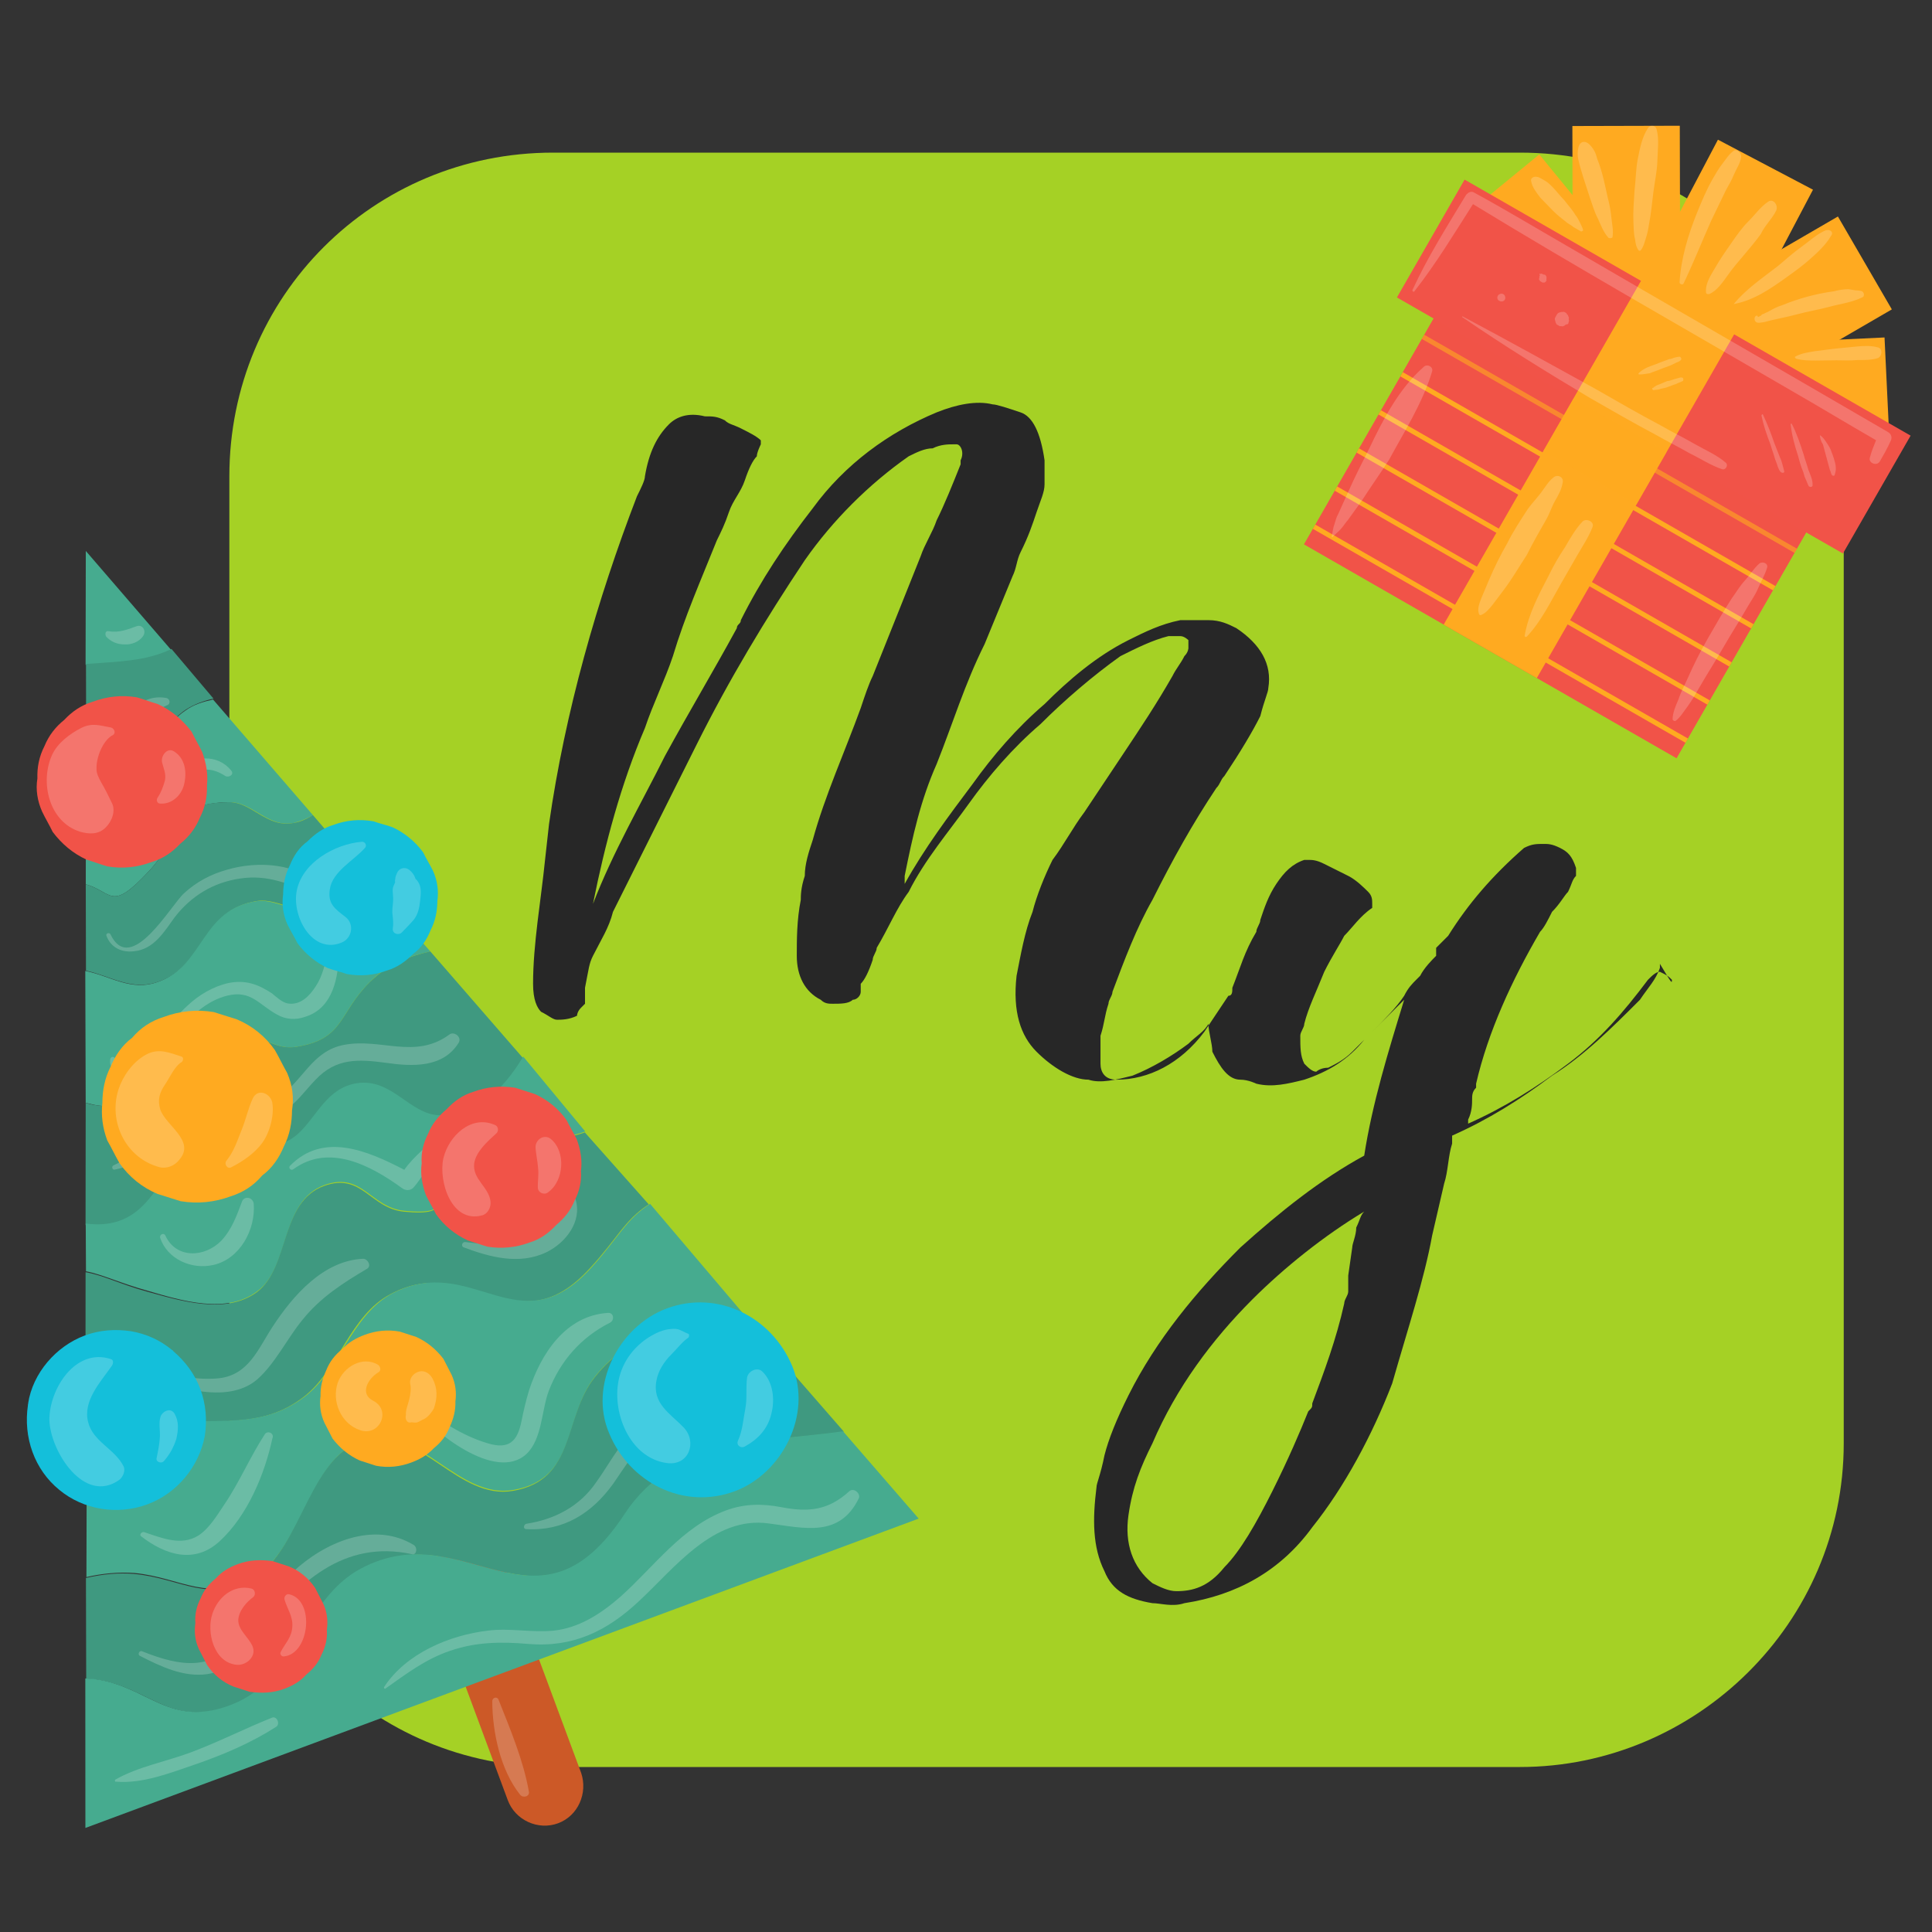 <svg width="70" height="70" viewBox="0 0 70 70" fill="none" xmlns="http://www.w3.org/2000/svg">
<rect x="0" y="0" width="70" height="70" fill="#333333" stroke="none"/>
<g clip-path="url(#clip0_512_11170)">
<path d="M55.074 64.022H20.037C13.522 64.022 8.31 58.81 8.31 52.294V17.257C8.31 10.742 13.522 5.53 20.037 5.53H55.074C61.59 5.53 66.802 10.742 66.802 17.257V52.294C66.802 58.81 61.445 64.022 55.074 64.022Z" fill="#A5D125"/>
<path d="M60.577 35.5C60.432 35.355 60.432 35.355 60.142 35.21C59.997 35.21 59.853 35.355 59.708 35.5C58.839 36.658 57.97 37.672 56.812 38.54C55.654 39.409 54.496 40.133 53.193 40.712V40.567C53.337 40.278 53.337 39.988 53.337 39.843C53.337 39.698 53.337 39.554 53.482 39.409C53.482 39.409 53.482 39.409 53.482 39.264C53.916 37.382 54.785 35.5 55.799 33.762C55.943 33.618 56.088 33.328 56.233 33.038C56.523 32.749 56.667 32.459 56.812 32.315C56.957 32.025 56.957 31.88 57.102 31.735C57.102 31.591 57.102 31.591 57.102 31.446C56.957 31.012 56.812 30.867 56.523 30.722C56.233 30.577 56.088 30.577 55.943 30.577C55.654 30.577 55.509 30.577 55.219 30.722C54.061 31.735 53.193 32.749 52.469 33.907C52.324 34.052 52.179 34.197 52.034 34.342V34.631C51.889 34.776 51.6 35.065 51.455 35.355L51.31 35.5C51.166 35.645 51.021 35.789 50.876 36.079C50.587 36.513 50.152 36.948 49.718 37.382C49.573 37.527 49.283 37.816 48.994 38.106C48.704 38.395 48.415 38.54 48.125 38.685C47.836 38.685 47.691 38.83 47.691 38.83C47.546 38.83 47.401 38.685 47.257 38.54C47.112 38.251 47.112 37.961 47.112 37.527C47.112 37.382 47.257 37.237 47.257 37.092C47.401 36.513 47.691 35.934 47.98 35.21C48.27 34.631 48.559 34.197 48.704 33.907C48.994 33.618 49.283 33.183 49.718 32.894C49.718 32.894 49.718 32.894 49.718 32.749C49.718 32.604 49.718 32.459 49.573 32.315C49.428 32.17 49.139 31.88 48.849 31.735C48.559 31.591 48.27 31.446 47.98 31.301C47.691 31.156 47.546 31.156 47.401 31.156H47.257C46.822 31.301 46.533 31.591 46.243 32.025C45.953 32.459 45.809 32.894 45.664 33.328C45.664 33.473 45.519 33.618 45.519 33.762C45.085 34.486 44.94 35.065 44.65 35.789C44.65 35.934 44.65 36.079 44.506 36.079C44.216 36.513 43.926 36.948 43.637 37.382C42.768 38.54 41.61 39.119 40.452 39.119C40.017 39.119 39.873 38.83 39.873 38.54C39.873 38.251 39.873 38.106 39.873 37.816V37.527C40.017 37.092 40.017 36.803 40.162 36.368C40.162 36.224 40.307 36.079 40.307 35.934C40.741 34.776 41.176 33.618 41.755 32.604C42.479 31.156 43.203 29.853 44.071 28.55C44.216 28.405 44.216 28.261 44.361 28.116C44.94 27.247 45.374 26.523 45.664 25.944C45.809 25.365 45.953 25.075 45.953 24.931C46.098 24.062 45.664 23.338 44.795 22.759C44.506 22.614 44.216 22.469 43.782 22.469C43.492 22.469 43.058 22.469 42.768 22.469C42.044 22.614 41.465 22.904 40.886 23.193C39.728 23.772 38.714 24.641 37.846 25.51C36.832 26.378 35.964 27.392 35.24 28.405C34.371 29.564 33.502 30.722 32.778 32.025V31.735C33.068 30.288 33.357 28.985 33.937 27.681C34.516 26.234 34.95 24.786 35.674 23.338L36.687 20.877C36.832 20.587 36.832 20.298 36.977 20.008C37.267 19.429 37.411 18.994 37.556 18.56C37.701 18.126 37.846 17.836 37.846 17.547C37.846 17.257 37.846 16.968 37.846 16.678C37.701 15.665 37.411 15.085 36.977 14.941C36.543 14.796 36.108 14.651 35.964 14.651C35.384 14.506 34.66 14.651 33.937 14.941C32.199 15.665 30.607 16.823 29.448 18.415C28.435 19.718 27.566 21.021 26.842 22.469C26.842 22.614 26.697 22.614 26.697 22.759C25.829 24.352 24.96 25.799 24.091 27.392C23.223 29.129 22.209 30.867 21.485 32.749C21.92 30.577 22.499 28.405 23.367 26.378C23.657 25.51 24.091 24.641 24.381 23.772C24.815 22.325 25.394 21.021 25.974 19.574C26.118 19.284 26.263 18.994 26.408 18.56C26.553 18.126 26.842 17.836 26.987 17.402C27.132 16.968 27.276 16.678 27.421 16.533C27.421 16.389 27.566 16.099 27.566 16.099C27.566 15.954 27.566 15.954 27.566 15.954C27.421 15.809 27.132 15.665 26.842 15.52C26.553 15.375 26.408 15.375 26.263 15.23C25.974 15.085 25.829 15.085 25.539 15.085C24.96 14.941 24.526 15.085 24.236 15.375C23.802 15.809 23.512 16.389 23.367 17.257C23.367 17.402 23.223 17.692 23.078 17.981C21.63 21.745 20.472 25.799 19.893 29.853L19.748 31.156C19.603 32.604 19.314 34.197 19.314 35.645C19.314 36.224 19.458 36.513 19.603 36.658C19.893 36.803 20.037 36.947 20.182 36.947C20.327 36.947 20.616 36.948 20.906 36.803C20.906 36.803 20.906 36.658 21.051 36.513L21.196 36.368V36.224V36.079V35.934C21.196 35.934 21.196 35.934 21.196 35.789C21.34 35.065 21.34 34.921 21.485 34.631C21.775 34.052 22.064 33.618 22.209 33.038C22.933 31.591 23.657 30.143 24.381 28.695C24.671 28.116 24.96 27.537 25.25 26.958C26.408 24.641 27.711 22.469 29.159 20.298C30.172 18.85 31.475 17.547 32.923 16.533C33.213 16.389 33.502 16.244 33.792 16.244C34.081 16.099 34.371 16.099 34.516 16.099H34.66C34.805 16.099 34.95 16.389 34.805 16.678V16.823C34.516 17.547 34.226 18.271 33.937 18.85C33.792 19.284 33.502 19.718 33.357 20.153C32.778 21.601 32.199 23.048 31.62 24.496C31.475 24.786 31.33 25.22 31.186 25.654C30.607 27.247 29.883 28.84 29.448 30.432C29.303 30.867 29.159 31.301 29.159 31.735C29.014 32.17 29.014 32.459 29.014 32.604C28.869 33.328 28.869 34.052 28.869 34.631C28.869 35.355 29.159 35.934 29.738 36.224C29.883 36.368 30.027 36.368 30.172 36.368C30.462 36.368 30.751 36.368 30.896 36.224C31.041 36.224 31.186 36.079 31.186 35.934C31.186 35.934 31.186 35.934 31.186 35.789C31.186 35.789 31.186 35.789 31.186 35.645C31.33 35.5 31.475 35.21 31.62 34.776C31.62 34.631 31.765 34.486 31.765 34.342C32.199 33.618 32.489 32.894 32.923 32.315C33.502 31.156 34.371 30.143 35.095 29.129C35.819 28.116 36.687 27.102 37.701 26.234C38.57 25.365 39.583 24.496 40.596 23.772C41.176 23.483 41.755 23.193 42.334 23.048C42.479 23.048 42.623 23.048 42.768 23.048C42.913 23.048 43.058 23.193 43.058 23.193C43.058 23.338 43.058 23.338 43.058 23.483C43.058 23.483 43.058 23.628 42.913 23.772C42.768 24.062 42.623 24.207 42.479 24.496C41.9 25.51 41.32 26.378 40.741 27.247L39.873 28.55L39.294 29.419C38.859 29.998 38.57 30.577 38.135 31.156C37.846 31.735 37.556 32.459 37.411 33.038C37.122 33.762 36.977 34.631 36.832 35.355C36.687 36.658 36.977 37.527 37.556 38.106C38.135 38.685 38.859 39.119 39.438 39.119C39.873 39.264 40.452 39.119 41.031 38.974C41.755 38.685 42.479 38.251 43.058 37.816C43.347 37.527 43.637 37.382 43.782 37.092C43.782 37.382 43.926 37.816 43.926 38.106C44.216 38.685 44.506 39.119 44.94 39.119C45.23 39.119 45.519 39.264 45.519 39.264C46.098 39.409 46.677 39.264 47.257 39.119C48.125 38.83 48.849 38.395 49.428 37.672C49.863 37.237 50.297 36.803 50.876 36.224C50.297 38.106 49.718 39.988 49.428 41.87C47.836 42.739 46.388 43.897 44.94 45.2C43.347 46.793 41.9 48.53 40.886 50.557C40.452 51.426 40.162 52.15 40.017 52.729C39.873 53.453 39.728 53.742 39.728 53.887C39.583 55.045 39.583 56.059 40.017 56.928C40.307 57.651 40.886 57.941 41.755 58.086C42.044 58.086 42.479 58.231 42.913 58.086C44.795 57.796 46.388 56.928 47.546 55.335C48.704 53.887 49.718 52.005 50.442 50.123C51.021 48.096 51.6 46.358 51.889 44.766L52.324 42.884C52.469 42.449 52.469 41.87 52.613 41.436V41.146C53.916 40.567 55.075 39.843 56.233 38.974C57.391 38.251 58.405 37.237 59.418 36.224C59.708 35.789 59.997 35.5 60.142 35.065V34.921C60.577 35.645 60.577 35.645 60.577 35.5ZM40.452 35.21C40.596 35.21 40.596 35.21 40.452 35.21ZM48.849 46.793C48.849 46.938 48.704 47.082 48.704 47.227C48.415 48.53 47.98 49.688 47.546 50.847C47.546 50.991 47.546 50.991 47.401 51.136C47.112 51.86 46.677 52.874 46.098 54.032C45.519 55.19 44.94 56.204 44.361 56.783C43.782 57.507 43.203 57.651 42.623 57.651C42.334 57.651 42.044 57.507 41.755 57.362C41.031 56.783 40.741 55.914 40.886 54.901C41.031 53.887 41.32 53.163 41.755 52.294C42.623 50.267 43.926 48.53 45.374 47.082C46.533 45.924 47.98 44.766 49.428 43.897C49.283 44.042 49.283 44.187 49.139 44.476C49.139 44.766 48.994 45.055 48.994 45.2L48.849 46.214C48.849 46.503 48.849 46.648 48.849 46.793Z" fill="#272727"/>
<path d="M20.221 66.06C19.496 66.329 18.667 65.949 18.398 65.224L15.634 57.779C15.365 57.054 15.745 56.225 16.47 55.956C17.195 55.686 18.024 56.066 18.293 56.792L21.057 64.237C21.302 64.971 20.946 65.791 20.221 66.06Z" fill="#CC5927"/>
<path d="M6.199 23.545C5.277 24.025 4.224 24.003 3.101 24.09L3.109 19.962L6.199 23.545Z" fill="#46AB8F"/>
<path d="M7.735 25.312C7.378 25.39 7.04 25.515 6.728 25.714C5.54 26.512 5.842 27.995 4.311 28.316C3.907 28.411 3.509 28.229 3.126 28.013L3.115 24.057C4.238 23.97 5.282 23.968 6.213 23.512L7.735 25.312Z" fill="#3F9980"/>
<path d="M11.337 29.532C11.137 29.661 10.896 29.751 10.645 29.816C9.697 30.003 9.151 29.051 8.302 29.063C6.093 29.113 6.723 30.144 5.385 31.576C4.007 33.051 4.097 32.33 3.108 32.037L3.112 28.047C3.519 28.253 3.907 28.412 4.297 28.35C5.828 28.029 5.525 26.546 6.714 25.747C7.016 25.525 7.364 25.423 7.72 25.346L11.337 29.532Z" fill="#46AB8F"/>
<path d="M13.417 31.95C12.978 32.471 12.436 32.864 11.895 33.038C11.047 33.27 10.083 32.528 9.328 32.643C7.299 32.956 7.441 34.966 5.764 35.561C4.773 35.929 4.011 35.359 3.115 35.169L3.107 32.037C4.096 32.33 4.006 33.051 5.385 31.576C6.723 30.144 6.084 29.089 8.302 29.063C9.126 29.06 9.672 30.012 10.645 29.816C10.904 29.775 11.137 29.661 11.337 29.532L13.417 31.95Z" fill="#3F9980"/>
<path d="M15.59 34.471C14.829 34.644 14.071 34.898 13.392 35.589C12.248 36.729 12.483 37.66 10.714 37.931C9.723 38.079 9.135 37.087 8.053 37.434C5.721 38.19 6.507 40.456 3.581 40.057C3.409 40.038 3.252 39.986 3.105 39.959L3.09 35.178C4.01 35.359 4.748 35.938 5.739 35.57C7.416 34.975 7.266 32.941 9.304 32.651C10.059 32.536 11.031 33.303 11.871 33.046C12.42 32.897 12.953 32.479 13.392 31.959L15.59 34.471Z" fill="#46AB8F"/>
<path d="M18.952 38.339C18.178 39.589 17.158 40.545 15.891 40.466C14.844 40.387 14.232 39.184 13.061 39.288C11.645 39.401 11.371 40.961 10.383 41.41C9.065 42.009 9.086 41.176 7.996 41.278C5.711 41.494 5.957 44.456 3.468 44.417C3.329 44.414 3.214 44.401 3.1 44.389L3.105 39.959C3.262 40.01 3.41 40.038 3.582 40.057C6.508 40.456 5.713 38.165 8.054 37.434C9.111 37.096 9.724 38.079 10.714 37.931C12.484 37.66 12.248 36.729 13.393 35.589C14.056 34.931 14.83 34.643 15.591 34.471L18.952 38.339Z" fill="#3F9980"/>
<path d="M21.204 40.996C20.648 41.203 19.932 41.276 19.042 41.249C16.911 41.215 17.958 40.551 16.712 42.086C15.655 43.386 16.534 44.05 14.651 43.869C13.423 43.747 13.135 42.452 11.772 42.93C10.143 43.507 10.534 45.892 9.324 46.782C8.21 47.635 6.561 47.12 5.358 46.769C4.378 46.5 3.706 46.172 3.115 46.061L3.106 44.332C3.221 44.344 3.335 44.357 3.474 44.36C5.964 44.398 5.717 41.437 8.002 41.221C9.092 41.119 9.047 41.961 10.389 41.353C11.377 40.904 11.651 39.344 13.067 39.231C14.247 39.151 14.859 40.354 15.897 40.408C17.164 40.488 18.193 39.556 18.958 38.282L21.204 40.996Z" fill="#46AB8F"/>
<path d="M23.505 43.636C22.619 44.212 22.387 44.848 21.388 45.934C18.713 48.88 17.044 45.347 14.15 46.888C12.675 47.656 12.261 49.653 10.996 50.617C9.605 51.684 8.169 51.447 6.524 51.535C5.09 51.599 4.008 51.946 3.095 52.45L3.101 46.094C3.717 46.196 4.364 46.533 5.344 46.802C6.538 47.129 8.188 47.644 9.31 46.815C10.511 45.901 10.13 43.54 11.758 42.963C13.121 42.485 13.409 43.78 14.637 43.902C16.52 44.083 15.641 43.42 16.698 42.119C17.968 40.575 16.888 41.224 19.028 41.282C19.918 41.309 20.634 41.236 21.19 41.03L23.505 43.636Z" fill="#3F9980"/>
<path d="M28.294 49.201C27.614 49.371 26.815 49.365 25.895 49.184C23.965 48.801 23.035 48.073 21.577 49.852C20.41 51.303 20.928 53.586 18.6 53.983C16.637 54.327 15.218 51.69 13.34 52.112C11.259 52.582 11 56.034 9.273 57.088C7.595 58.123 6.575 57.154 4.864 56.992C4.3 56.953 3.714 57.006 3.131 57.14L3.144 52.432C4.057 51.928 5.114 51.59 6.572 51.517C8.217 51.428 9.629 51.675 11.045 50.599C12.31 49.634 12.733 47.662 14.199 46.87C17.125 45.344 18.786 48.853 21.436 45.916C22.412 44.839 22.667 44.194 23.553 43.617L28.294 49.201Z" fill="#46AB8F"/>
<path d="M30.577 51.874C27.808 52.27 24.48 52.047 22.666 54.866C19.493 59.73 16.905 54.832 13.114 56.844C11.022 57.951 10.777 60.847 8.45 61.766C6.196 62.658 5.434 61.126 3.491 60.856C3.377 60.844 3.238 60.841 3.123 60.828L3.114 57.173C3.721 57.031 4.307 56.978 4.847 57.025C6.582 57.179 7.578 58.157 9.256 57.121C10.959 56.077 11.209 52.601 13.322 52.146C15.201 51.724 16.62 54.36 18.583 54.017C20.887 53.629 20.393 51.337 21.56 49.886C23.009 48.083 23.924 48.843 25.878 49.218C26.822 49.39 27.622 49.396 28.277 49.235L30.577 51.874Z" fill="#3F9980"/>
<path d="M33.286 55.022L3.094 66.23L3.091 60.813C3.205 60.825 3.344 60.828 3.459 60.841C5.401 61.11 6.163 62.643 8.417 61.751C10.744 60.832 10.989 57.935 13.081 56.829C16.872 54.816 19.436 59.723 22.633 54.85C24.481 52.047 27.776 52.254 30.544 51.859L33.286 55.022Z" fill="#46AB8F"/>
<path opacity="0.2" d="M4.947 22.69C4.608 22.816 4.294 22.932 3.941 22.871C3.818 22.834 3.79 22.982 3.85 23.07C4.027 23.251 4.226 23.342 4.504 23.349C4.757 23.365 5.047 23.258 5.187 23.041C5.311 22.857 5.164 22.609 4.947 22.69Z" fill="white"/>
<path opacity="0.2" d="M6.021 25.289C5.52 25.2 5.094 25.386 4.748 25.789C4.615 25.948 4.5 26.156 4.433 26.346C4.329 26.66 4.245 27.544 3.678 27.204C3.579 27.158 3.485 27.276 3.512 27.348C3.673 27.783 4.226 27.716 4.526 27.412C4.747 27.192 4.793 26.872 4.906 26.583C5.092 26.047 5.539 25.77 6.062 25.549C6.183 25.504 6.168 25.317 6.021 25.289Z" fill="white"/>
<path opacity="0.2" d="M8.369 27.91C7.867 27.299 7.022 27.393 6.45 27.853C6.069 28.159 5.838 28.575 5.616 29.015C5.395 29.455 4.667 31.348 4.163 30.434C4.145 30.386 4.048 30.422 4.075 30.495C4.138 30.664 4.21 30.857 4.248 31.035C4.266 31.084 4.333 31.114 4.381 31.096C4.958 30.799 5.31 30.339 5.626 29.782C6.118 28.884 6.896 27.275 8.172 28.121C8.305 28.182 8.505 28.053 8.369 27.91Z" fill="white"/>
<path opacity="0.2" d="M11.654 32.164C10.824 31.262 9.337 31.182 8.222 31.513C7.648 31.671 7.119 31.95 6.668 32.365C6.193 32.789 4.739 35.392 4.001 33.85C3.974 33.778 3.82 33.807 3.856 33.904C4.018 34.339 4.415 34.521 4.862 34.465C5.578 34.392 5.948 33.76 6.33 33.233C6.924 32.462 7.732 31.97 8.698 31.831C9.712 31.675 10.508 32.04 11.418 32.417C11.575 32.469 11.757 32.291 11.654 32.164Z" fill="white"/>
<path opacity="0.2" d="M11.887 34.498C11.771 34.926 11.688 35.369 11.439 35.737C11.23 36.062 10.9 36.432 10.432 36.358C10.227 36.324 10.017 36.127 9.857 35.994C9.348 35.66 8.902 35.496 8.286 35.615C7.727 35.739 7.207 36.043 6.78 36.449C6.472 36.728 6.229 37.038 5.962 37.357C5.805 37.526 5.672 37.685 5.514 37.854C5.411 37.947 4.209 39.081 4.16 38.356C4.158 38.275 4.019 38.271 3.997 38.362C3.89 39.035 4.811 38.775 5.122 38.577C6.29 37.868 6.853 36.422 8.236 36.073C9.094 35.865 9.373 36.394 10.03 36.755C10.346 36.94 10.714 36.969 11.077 36.834C12.062 36.523 12.277 35.398 12.27 34.493C12.28 34.297 11.954 34.308 11.887 34.498Z" fill="white"/>
<path opacity="0.2" d="M16.271 37.491C15.037 38.39 13.811 37.607 12.473 37.856C11.29 38.075 10.984 39.179 10.074 39.764C9.012 40.461 8.196 39.224 7.122 39.815C6.666 40.067 6.347 40.543 6.017 40.913C5.466 41.503 4.834 41.875 4.111 42.225C4.039 42.252 4.06 42.382 4.141 42.38C5.422 42.124 6.043 41.206 6.972 40.448C7.838 39.742 8.267 40.38 9.097 40.54C9.507 40.608 9.903 40.488 10.262 40.272C10.734 39.987 11.053 39.511 11.431 39.123C12.179 38.323 12.997 38.377 13.98 38.507C14.94 38.646 16.059 38.698 16.623 37.773C16.739 37.565 16.438 37.347 16.271 37.491Z" fill="white"/>
<path opacity="0.2" d="M8.774 43.52C8.579 44.033 8.409 44.536 8.015 44.957C7.415 45.565 6.389 45.616 5.994 44.773C5.949 44.652 5.779 44.715 5.8 44.844C6.063 45.627 6.949 46.013 7.734 45.831C8.698 45.611 9.266 44.548 9.193 43.612C9.161 43.377 8.865 43.321 8.774 43.52Z" fill="white"/>
<path opacity="0.2" d="M15.294 41.677C15.049 41.906 14.828 42.125 14.649 42.384C13.321 41.695 11.714 40.998 10.5 42.247C10.445 42.322 10.539 42.425 10.627 42.365C11.924 41.415 13.437 42.229 14.566 43.048C14.716 43.157 14.903 43.142 15.012 42.992C15.279 42.673 15.479 42.324 15.671 41.95C15.738 41.76 15.485 41.524 15.294 41.677Z" fill="white"/>
<path opacity="0.2" d="M13.153 45.608C11.72 45.673 10.62 46.934 9.883 48.06C9.355 48.861 9.02 49.811 7.939 49.937C7.012 50.033 6.032 49.765 5.158 49.484C5.058 49.438 4.998 49.571 5.082 49.65C6.187 50.257 8.225 50.931 9.327 49.972C9.969 49.403 10.403 48.499 10.952 47.828C11.609 47.007 12.432 46.481 13.312 45.962C13.463 45.851 13.316 45.603 13.153 45.608Z" fill="white"/>
<path opacity="0.2" d="M20.27 43.516C19.797 45.205 18.361 45.188 16.861 45.002C16.747 44.989 16.695 45.146 16.794 45.192C17.753 45.551 18.823 45.841 19.803 45.368C20.501 45.026 21.095 44.255 20.856 43.464C20.764 43.141 20.335 43.245 20.27 43.516Z" fill="white"/>
<path opacity="0.2" d="M9.597 51.962C9.054 52.796 8.676 53.706 8.124 54.516C7.876 54.883 7.59 55.374 7.191 55.633C6.568 56.029 5.848 55.719 5.221 55.511C5.13 55.49 5.036 55.607 5.112 55.662C6 56.35 7.055 56.673 7.957 55.843C8.962 54.92 9.589 53.422 9.871 52.108C9.947 51.942 9.706 51.811 9.597 51.962Z" fill="white"/>
<path opacity="0.2" d="M22.021 47.569C20.491 47.669 19.599 49.046 19.163 50.39C19.053 50.761 18.967 51.123 18.891 51.509C18.743 52.224 18.444 52.528 17.669 52.293C16.68 52 15.885 51.415 15.042 50.847C15 50.808 14.936 50.859 14.963 50.932C15.63 51.839 17.954 53.727 19.077 52.678C19.646 52.136 19.619 51.101 19.881 50.399C20.301 49.308 21.055 48.45 22.099 47.925C22.283 47.829 22.233 47.545 22.021 47.569Z" fill="white"/>
<path opacity="0.2" d="M26.136 51.02C24.906 50.817 23.555 51.181 22.698 52.132C22.274 52.619 21.967 53.201 21.585 53.728C20.994 54.58 20.096 55.051 19.082 55.207C18.976 55.219 18.933 55.4 19.072 55.403C20.421 55.48 21.443 54.826 22.207 53.772C22.604 53.212 22.965 52.555 23.54 52.177C24.305 51.645 25.295 51.718 26.168 51.476C26.41 51.387 26.341 51.054 26.136 51.02Z" fill="white"/>
<path opacity="0.2" d="M14.996 55.981C13.538 55.092 11.746 55.895 10.623 56.944C9.887 57.63 9.335 58.44 8.75 59.235C7.768 60.59 6.537 60.386 5.147 59.829C5.048 59.784 4.972 59.95 5.071 59.995C5.819 60.378 6.656 60.782 7.517 60.655C8.377 60.528 8.868 59.851 9.369 59.197C10.775 57.355 12.443 55.773 14.925 56.31C15.082 56.361 15.146 56.09 14.996 55.981Z" fill="white"/>
<path opacity="0.2" d="M9.838 62.242C8.856 62.634 7.885 63.131 6.894 63.499C6 63.831 4.994 64.012 4.178 64.48C4.154 64.489 4.156 64.571 4.205 64.553C5.17 64.634 6.176 64.233 7.056 63.934C8.08 63.582 9.101 63.148 10.012 62.562C10.163 62.451 10.022 62.146 9.838 62.242Z" fill="white"/>
<path opacity="0.2" d="M30.773 54.029C30.013 54.724 29.297 54.797 28.32 54.61C27.638 54.478 26.977 54.475 26.301 54.727C24.705 55.319 23.701 56.764 22.482 57.85C21.776 58.469 20.978 58.986 20.051 59.082C19.254 59.158 18.473 58.98 17.685 59.08C16.287 59.242 14.719 59.906 13.927 61.108C13.888 61.15 13.939 61.214 13.978 61.171C14.719 60.649 15.403 60.12 16.306 59.812C17.258 59.486 18.164 59.48 19.129 59.562C20.749 59.703 21.986 59.106 23.148 58.015C24.438 56.821 25.85 54.921 27.85 55.197C29.12 55.358 30.414 55.73 31.116 54.287C31.192 54.121 30.939 53.885 30.773 54.029Z" fill="white"/>
<path opacity="0.2" d="M18.062 61.581C18.017 61.46 17.839 61.498 17.836 61.637C17.841 62.763 18.132 64.14 18.848 65.03C18.95 65.157 19.201 65.091 19.162 64.913C18.969 63.802 18.49 62.659 18.062 61.581Z" fill="white"/>
<path d="M7.328 27.252C7.205 26.995 7.067 26.771 6.944 26.514C6.619 26.085 6.216 25.739 5.719 25.511C5.472 25.438 5.215 25.341 4.968 25.267C4.41 25.172 3.882 25.231 3.35 25.428C2.93 25.556 2.603 25.788 2.328 26.083C2.01 26.338 1.768 26.648 1.609 27.037C1.418 27.41 1.341 27.797 1.355 28.204C1.287 28.614 1.358 29.028 1.526 29.406C1.649 29.663 1.787 29.887 1.91 30.143C2.234 30.573 2.638 30.918 3.135 31.146C3.382 31.22 3.638 31.317 3.886 31.39C4.444 31.486 4.972 31.427 5.504 31.23C5.924 31.101 6.25 30.87 6.526 30.575C6.844 30.32 7.086 30.01 7.244 29.621C7.436 29.247 7.512 28.861 7.499 28.454C7.542 28.052 7.471 27.639 7.328 27.252Z" fill="#F15348"/>
<path d="M15.331 30.882C15.048 30.492 14.654 30.171 14.223 29.973C14 29.891 13.762 29.842 13.539 29.759C13.038 29.67 12.558 29.711 12.074 29.89C11.703 30.001 11.4 30.223 11.14 30.485C10.837 30.707 10.643 30.999 10.5 31.355C10.324 31.695 10.262 32.048 10.258 32.407C10.206 32.784 10.259 33.15 10.418 33.503C10.532 33.736 10.661 33.936 10.775 34.169C11.057 34.559 11.451 34.88 11.882 35.078C12.105 35.16 12.344 35.209 12.566 35.291C13.067 35.38 13.547 35.34 14.031 35.16C14.402 35.05 14.705 34.827 14.965 34.566C15.268 34.343 15.462 34.051 15.605 33.696C15.781 33.355 15.843 33.002 15.847 32.643C15.899 32.266 15.846 31.901 15.687 31.547C15.582 31.338 15.444 31.115 15.331 30.882Z" fill="#14BFDA"/>
<path d="M10.403 38.872C10.248 38.6 10.116 38.319 9.96 38.047C9.608 37.544 9.139 37.169 8.584 36.934C8.304 36.846 8.023 36.758 7.743 36.669C7.128 36.567 6.518 36.629 5.938 36.844C5.469 36.99 5.094 37.24 4.788 37.601C4.422 37.874 4.174 38.242 4 38.664C3.794 39.07 3.711 39.514 3.709 39.954C3.659 40.413 3.715 40.86 3.886 41.319C4.042 41.591 4.174 41.872 4.33 42.144C4.681 42.647 5.151 43.022 5.705 43.257C5.985 43.345 6.266 43.433 6.546 43.522C7.162 43.623 7.771 43.562 8.352 43.347C8.82 43.2 9.195 42.951 9.501 42.59C9.867 42.317 10.116 41.949 10.289 41.527C10.496 41.121 10.579 40.677 10.58 40.237C10.654 39.769 10.598 39.322 10.403 38.872Z" fill="#FFAA20"/>
<path d="M20.53 40.587C20.238 40.172 19.844 39.851 19.38 39.639C19.133 39.565 18.91 39.483 18.662 39.41C18.138 39.33 17.633 39.379 17.15 39.559C16.754 39.678 16.452 39.901 16.176 40.195C15.883 40.442 15.655 40.719 15.512 41.074C15.336 41.415 15.25 41.777 15.279 42.151C15.227 42.528 15.289 42.918 15.432 43.304C15.546 43.537 15.684 43.761 15.798 43.994C16.09 44.408 16.484 44.729 16.948 44.942C17.195 45.015 17.418 45.098 17.666 45.171C18.19 45.251 18.695 45.201 19.178 45.022C19.574 44.903 19.876 44.68 20.152 44.385C20.445 44.139 20.673 43.862 20.816 43.506C20.992 43.166 21.078 42.804 21.049 42.43C21.101 42.053 21.039 41.663 20.896 41.276C20.782 41.044 20.644 40.82 20.53 40.587Z" fill="#F15348"/>
<path d="M6.281 48.957C6.272 48.932 6.272 48.932 6.239 48.917C5.803 48.557 5.306 48.329 4.748 48.233C4.165 48.147 3.604 48.19 3.072 48.388C2.033 48.774 1.184 49.749 1.018 50.856C1.027 50.88 1.003 50.889 1.012 50.913C0.839 52.077 1.245 53.247 2.151 53.983C3.024 54.704 4.255 54.907 5.343 54.504C6.406 54.109 7.206 53.152 7.421 52.027C7.507 51.444 7.464 50.883 7.258 50.327C7.06 49.795 6.727 49.341 6.281 48.957Z" fill="#14BFDA"/>
<path d="M16.064 49.231C15.8 48.889 15.481 48.622 15.083 48.44L14.489 48.248C14.046 48.165 13.623 48.212 13.212 48.364C12.898 48.481 12.626 48.637 12.389 48.889C12.135 49.094 11.947 49.329 11.819 49.651C11.683 49.95 11.603 50.254 11.614 50.58C11.568 50.9 11.612 51.241 11.753 51.546C11.849 51.731 11.954 51.939 12.05 52.124C12.314 52.466 12.633 52.732 13.031 52.915C13.221 52.982 13.435 53.04 13.625 53.107C14.068 53.19 14.491 53.143 14.902 52.99C15.216 52.873 15.488 52.718 15.724 52.465C15.979 52.26 16.166 52.026 16.294 51.703C16.431 51.405 16.511 51.1 16.5 50.774C16.546 50.455 16.502 50.113 16.361 49.808C16.265 49.624 16.16 49.415 16.064 49.231Z" fill="#FFAA20"/>
<path d="M28.702 49.49C27.965 47.728 26.022 46.716 24.16 47.407C22.42 48.053 21.317 50.196 22.078 51.948C22.815 53.71 24.758 54.722 26.619 54.031C28.336 53.394 29.438 51.252 28.702 49.49Z" fill="#14BFDA"/>
<path d="M11.416 57.53C11.175 57.179 10.856 56.912 10.468 56.754C10.278 56.687 10.064 56.629 9.874 56.562C9.439 56.503 9.032 56.517 8.621 56.669C8.307 56.786 8.034 56.942 7.822 57.186C7.568 57.39 7.38 57.625 7.268 57.914C7.122 58.188 7.051 58.517 7.078 58.81C7.031 59.13 7.066 59.447 7.207 59.752L7.504 60.329C7.744 60.68 8.063 60.947 8.452 61.105C8.642 61.172 8.856 61.23 9.046 61.297C9.481 61.356 9.888 61.342 10.299 61.19C10.613 61.073 10.885 60.917 11.097 60.673C11.352 60.469 11.54 60.234 11.652 59.945C11.798 59.671 11.868 59.342 11.842 59.049C11.889 58.729 11.853 58.412 11.713 58.107L11.416 57.53Z" fill="#F15348"/>
<path opacity="0.2" d="M4.027 26.36C3.616 26.292 3.351 26.17 2.934 26.38C2.541 26.581 2.087 26.915 1.89 27.345C1.434 28.34 1.776 29.78 2.898 30.134C3.235 30.229 3.57 30.242 3.831 29.98C4.052 29.761 4.21 29.372 4.045 29.076C3.922 28.819 3.808 28.586 3.661 28.338C3.565 28.154 3.487 28.018 3.497 27.822C3.492 27.438 3.717 26.86 4.053 26.652C4.222 26.59 4.15 26.396 4.027 26.36Z" fill="white"/>
<path opacity="0.2" d="M6.3 27.221C6.05 27.067 5.816 27.401 5.873 27.627C5.929 27.854 6.025 28.038 5.976 28.277C5.918 28.491 5.836 28.714 5.712 28.897C5.657 28.973 5.678 29.102 5.792 29.115C6.218 29.15 6.566 28.828 6.667 28.433C6.789 27.947 6.691 27.461 6.3 27.221Z" fill="white"/>
<path opacity="0.2" d="M6.582 38.283C6.144 38.143 5.747 37.961 5.29 38.212C4.809 38.474 4.451 38.991 4.296 39.462C3.912 40.65 4.568 41.974 5.787 42.291C6.058 42.356 6.339 42.224 6.488 42.031C7.109 41.333 5.997 40.783 5.806 40.194C5.704 39.847 5.777 39.599 5.971 39.307C6.15 39.048 6.324 38.626 6.596 38.47C6.651 38.395 6.648 38.314 6.582 38.283Z" fill="white"/>
<path opacity="0.2" d="M9.156 39.803C8.988 40.168 8.912 40.554 8.753 40.943C8.595 41.332 8.485 41.703 8.204 42.055C8.11 42.172 8.239 42.372 8.375 42.294C8.792 42.084 9.231 41.783 9.503 41.407C9.776 41.031 9.95 40.389 9.861 39.926C9.76 39.579 9.323 39.439 9.156 39.803Z" fill="white"/>
<path opacity="0.2" d="M13.099 30.5C12.139 30.582 10.93 31.251 10.745 32.309C10.588 33.22 11.311 34.575 12.366 34.156C12.752 34.012 12.857 33.478 12.514 33.221C12.128 32.924 11.869 32.745 11.95 32.22C12.042 31.58 12.804 31.188 13.213 30.733C13.316 30.64 13.229 30.48 13.099 30.5Z" fill="white"/>
<path opacity="0.2" d="M15.156 31.965C15.096 31.877 15.087 31.853 15.063 31.862C15.063 31.862 15.054 31.838 15.045 31.813C15 31.693 14.94 31.605 14.822 31.511C14.672 31.402 14.47 31.449 14.393 31.615C14.348 31.715 14.318 31.781 14.32 31.862C14.305 31.895 14.308 31.977 14.323 31.944C14.286 32.067 14.223 32.118 14.228 32.282C14.231 32.363 14.243 32.469 14.245 32.55C14.251 32.713 14.208 32.894 14.214 33.057C14.228 33.244 14.267 33.422 14.233 33.627C14.199 33.833 14.446 33.906 14.564 33.779C14.722 33.611 14.864 33.476 14.998 33.316C15.146 33.123 15.195 32.885 15.22 32.656C15.245 32.427 15.285 32.164 15.156 31.965Z" fill="white"/>
<path opacity="0.2" d="M4.024 49.245C2.736 48.815 1.784 50.324 1.789 51.45C1.819 52.566 3.043 54.532 4.326 53.616C4.453 53.514 4.56 53.282 4.473 53.121C4.158 52.495 3.374 52.236 3.195 51.533C2.99 50.756 3.644 50.073 4.056 49.48C4.111 49.405 4.114 49.266 4.024 49.245Z" fill="white"/>
<path opacity="0.2" d="M6.326 51.223C6.179 50.975 5.882 51.14 5.815 51.33C5.742 51.577 5.808 51.828 5.792 52.081C5.776 52.335 5.727 52.573 5.678 52.811C5.626 52.968 5.849 53.05 5.943 52.933C6.155 52.689 6.286 52.448 6.389 52.135C6.46 51.806 6.491 51.519 6.326 51.223Z" fill="white"/>
<path opacity="0.2" d="M17.924 40.756C17.072 40.385 16.257 41.155 16.064 41.969C15.88 42.808 16.364 44.334 17.464 44.035C17.666 43.988 17.797 43.747 17.773 43.535C17.715 43.007 17.118 42.733 17.18 42.16C17.239 41.726 17.675 41.344 17.984 41.064C18.087 40.971 18.048 40.793 17.924 40.756Z" fill="white"/>
<path opacity="0.2" d="M19.957 41.267C19.722 41.079 19.411 41.277 19.404 41.555C19.412 41.799 19.478 42.05 19.495 42.319C19.527 42.554 19.478 42.792 19.487 43.037C19.501 43.224 19.724 43.306 19.851 43.204C20.441 42.793 20.511 41.721 19.957 41.267Z" fill="white"/>
<path opacity="0.2" d="M13.698 49.449C13.132 49.109 12.437 49.532 12.236 50.102C12.013 50.762 12.342 51.575 13.036 51.813C13.738 52.075 14.203 51.104 13.522 50.752C13.016 50.5 13.332 49.943 13.716 49.718C13.828 49.648 13.774 49.503 13.698 49.449Z" fill="white"/>
<path opacity="0.2" d="M15.674 49.953C15.578 49.769 15.394 49.644 15.192 49.692C14.989 49.74 14.817 49.941 14.864 50.144C14.903 50.322 14.869 50.527 14.826 50.708C14.783 50.889 14.692 51.088 14.707 51.275C14.67 51.398 14.733 51.568 14.887 51.538C14.935 51.52 15.035 51.566 15.131 51.53C15.204 51.503 15.292 51.443 15.364 51.416C15.524 51.329 15.633 51.178 15.718 51.037C15.852 50.657 15.857 50.298 15.674 49.953Z" fill="white"/>
<path opacity="0.2" d="M24.942 48.327C24.653 48.215 24.617 48.118 24.3 48.153C24.032 48.17 23.75 48.302 23.527 48.44C22.991 48.776 22.601 49.279 22.442 49.888C22.124 51.106 22.794 52.838 24.179 53.011C24.957 53.108 25.271 52.249 24.771 51.719C24.281 51.213 23.624 50.852 23.784 50.022C23.846 49.67 24.055 49.344 24.315 49.083C24.497 48.905 24.739 48.595 24.939 48.466C24.978 48.424 24.976 48.342 24.942 48.327Z" fill="white"/>
<path opacity="0.2" d="M27.625 49.697C27.448 49.516 27.118 49.666 27.069 49.904C27.017 50.281 27.079 50.67 27.002 51.056C26.925 51.443 26.906 51.835 26.738 52.199C26.663 52.365 26.846 52.489 26.982 52.411C27.463 52.151 27.817 51.771 27.946 51.229C28.083 50.71 28.013 50.076 27.625 49.697Z" fill="white"/>
<path opacity="0.2" d="M9.117 57.558C8.45 57.393 7.887 57.877 7.695 58.471C7.473 59.131 7.747 60.239 8.573 60.318C8.917 60.355 9.314 60.015 9.146 59.638C8.996 59.308 8.629 59.059 8.633 58.7C8.646 58.365 8.937 58.037 9.176 57.866C9.279 57.773 9.24 57.595 9.117 57.558Z" fill="white"/>
<path opacity="0.2" d="M10.486 57.765C10.362 57.728 10.277 57.87 10.313 57.967C10.406 58.29 10.619 58.568 10.591 58.936C10.571 59.328 10.341 59.524 10.165 59.864C10.135 59.931 10.195 60.018 10.276 60.016C11.212 59.943 11.424 57.994 10.486 57.765Z" fill="white"/>
<path d="M60.862 4.556L56.97 4.566L56.987 11.612L60.879 11.603L60.862 4.556Z" fill="#FFAA20"/>
<path d="M68.545 11.21L66.591 7.844L60.497 11.383L62.451 14.748L68.545 11.21Z" fill="#FFAA20"/>
<path d="M68.465 16.114L68.28 12.227L61.241 12.56L61.426 16.448L68.465 16.114Z" fill="#FFAA20"/>
<path d="M57.225 13.514L60.236 11.048L55.771 5.596L52.76 8.063L57.225 13.514Z" fill="#FFAA20"/>
<path d="M65.688 6.873L62.244 5.061L58.962 11.296L62.406 13.109L65.688 6.873Z" fill="#FFAA20"/>
<path d="M66.764 16.99L53.263 9.239L47.244 19.723L60.745 27.474L66.764 16.99Z" fill="#F15348"/>
<path d="M61.157 26.758L47.656 19.007L47.568 19.161L61.069 26.912L61.157 26.758Z" fill="#FFAA20"/>
<path d="M61.95 25.377L48.449 17.626L48.361 17.78L61.862 25.531L61.95 25.377Z" fill="#FFAA20"/>
<path d="M62.742 23.997L49.241 16.246L49.153 16.399L62.654 24.15L62.742 23.997Z" fill="#FFAA20"/>
<path d="M63.535 22.616L50.034 14.864L49.946 15.018L63.447 22.769L63.535 22.616Z" fill="#FFAA20"/>
<path d="M64.328 21.235L50.826 13.484L50.738 13.638L64.239 21.389L64.328 21.235Z" fill="#FFAA20"/>
<path d="M65.107 19.88L51.605 12.129L51.517 12.282L65.019 20.033L65.107 19.88Z" fill="#FFAA20"/>
<path opacity="0.4" d="M66.764 16.99L53.263 9.239L50.855 13.433L64.356 21.184L66.764 16.99Z" fill="#F15348"/>
<path d="M69.225 15.784L53.065 6.507L50.613 10.777L66.773 20.055L69.225 15.784Z" fill="#F15348"/>
<path d="M62.905 11.987L59.529 10.049L52.307 22.63L55.682 24.567L62.905 11.987Z" fill="#FFAA20"/>
<path opacity="0.4" d="M60.38 16.384L57.005 14.447L55.919 16.339L59.294 18.277L60.38 16.384Z" fill="#FFAA20"/>
<path opacity="0.2" d="M68.5 15.98C68.558 15.878 68.54 15.732 68.412 15.658C64.515 13.386 60.628 11.155 56.73 8.884C55.631 8.252 54.546 7.595 53.406 6.975C53.304 6.916 53.209 6.964 53.125 7.051C52.438 8.187 51.727 9.309 51.183 10.492C51.154 10.544 51.216 10.613 51.26 10.537C52.03 9.551 52.687 8.466 53.369 7.396C57.146 9.7 61.022 11.891 64.843 14.119C65.891 14.72 66.925 15.348 67.973 15.95C67.896 16.143 67.804 16.363 67.752 16.571C67.675 16.765 67.997 16.915 68.114 16.711C68.246 16.481 68.393 16.225 68.5 15.98Z" fill="white"/>
<path opacity="0.2" d="M62.537 16.773C62.223 16.491 61.785 16.307 61.401 16.087C60.992 15.852 60.594 15.657 60.185 15.422C59.377 14.993 58.61 14.553 57.817 14.097C56.217 13.213 54.617 12.328 53.003 11.469C52.977 11.454 52.962 11.48 52.988 11.495C54.5 12.533 56.056 13.494 57.627 14.43C58.419 14.885 59.186 15.325 59.994 15.755C60.403 15.99 60.801 16.184 61.21 16.419C61.583 16.599 62.003 16.874 62.405 17.003C62.522 17.036 62.625 16.857 62.537 16.773Z" fill="white"/>
<path opacity="0.2" d="M64.645 17.066C64.624 16.985 64.602 16.905 64.58 16.824C64.558 16.744 64.537 16.663 64.489 16.568C64.42 16.392 64.351 16.217 64.282 16.041C64.169 15.704 64.031 15.353 63.878 15.027C63.867 14.987 63.812 15.024 63.823 15.064C63.895 15.411 64.008 15.748 64.146 16.099C64.19 16.26 64.259 16.436 64.303 16.597C64.324 16.677 64.372 16.773 64.394 16.853C64.415 16.934 64.463 17.029 64.499 17.084C64.561 17.153 64.667 17.146 64.645 17.066Z" fill="white"/>
<path opacity="0.2" d="M65.673 17.588C65.685 17.39 65.59 17.2 65.521 17.024C65.466 16.823 65.397 16.647 65.343 16.446C65.219 16.069 65.096 15.692 64.917 15.352C64.917 15.352 64.892 15.337 64.877 15.363C64.92 15.761 65.018 16.123 65.142 16.5C65.196 16.702 65.24 16.863 65.309 17.038C65.356 17.134 65.363 17.24 65.411 17.335C65.458 17.43 65.48 17.51 65.527 17.606C65.564 17.66 65.67 17.654 65.673 17.588Z" fill="white"/>
<path opacity="0.2" d="M66.487 16.762C66.454 16.642 66.421 16.521 66.363 16.386C66.331 16.265 66.258 16.155 66.185 16.045C66.112 15.935 66.039 15.825 65.936 15.767C65.944 15.873 65.976 15.993 66.049 16.103C66.082 16.224 66.115 16.345 66.147 16.465C66.18 16.586 66.213 16.707 66.245 16.828C66.267 16.908 66.278 16.948 66.3 17.029C66.336 17.084 66.332 17.15 66.369 17.205C66.405 17.26 66.486 17.238 66.475 17.198C66.537 17.029 66.519 16.883 66.487 16.762Z" fill="white"/>
<path opacity="0.2" d="M56.026 10.111C56.04 10.085 56.04 10.085 56.029 10.045C56.044 10.02 56.018 10.005 56.018 10.005C56.008 9.965 55.982 9.95 55.916 9.946C55.891 9.932 55.891 9.932 55.865 9.917C55.865 9.917 55.839 9.902 55.825 9.928L55.799 9.913C55.799 9.913 55.759 9.924 55.785 9.939C55.785 9.939 55.77 9.964 55.795 9.979C55.795 9.979 55.795 9.979 55.781 10.005C55.766 10.03 55.766 10.03 55.777 10.07C55.777 10.07 55.777 10.07 55.762 10.096C55.748 10.121 55.773 10.136 55.773 10.136C55.773 10.136 55.784 10.176 55.81 10.191L55.835 10.206C55.861 10.22 55.861 10.22 55.886 10.235C55.912 10.25 55.926 10.224 55.952 10.239C55.952 10.239 55.992 10.228 56.007 10.202C56.022 10.177 56.022 10.177 56.036 10.151C56.036 10.151 56.036 10.151 56.026 10.111Z" fill="white"/>
<path opacity="0.2" d="M54.535 10.752C54.514 10.671 54.462 10.642 54.397 10.638L54.356 10.649C54.236 10.682 54.213 10.839 54.316 10.898C54.444 10.971 54.568 10.873 54.535 10.752Z" fill="white"/>
<path opacity="0.2" d="M56.834 11.663C56.849 11.638 56.863 11.612 56.838 11.598C56.852 11.572 56.827 11.557 56.841 11.532C56.856 11.506 56.831 11.492 56.82 11.451C56.809 11.411 56.809 11.411 56.783 11.396C56.758 11.382 56.772 11.356 56.747 11.341C56.721 11.327 56.696 11.312 56.696 11.312C56.67 11.297 56.645 11.283 56.63 11.308C56.604 11.293 56.564 11.304 56.524 11.315C56.483 11.326 56.443 11.337 56.414 11.388C56.399 11.414 56.385 11.439 56.355 11.491C56.34 11.516 56.326 11.542 56.337 11.582C56.347 11.622 56.358 11.662 56.369 11.703C56.395 11.717 56.38 11.743 56.406 11.758C56.431 11.772 56.457 11.787 56.457 11.787C56.483 11.802 56.508 11.816 56.508 11.816C56.534 11.831 56.548 11.805 56.574 11.82C56.599 11.835 56.614 11.809 56.64 11.824C56.654 11.798 56.68 11.813 56.695 11.787C56.709 11.762 56.735 11.777 56.75 11.751C56.815 11.755 56.83 11.729 56.834 11.663Z" fill="white"/>
<path opacity="0.2" d="M60.868 12.926C60.803 12.922 60.722 12.944 60.682 12.954C60.601 12.976 60.546 13.013 60.481 13.009C60.345 13.067 60.224 13.1 60.089 13.158C59.954 13.216 59.833 13.249 59.697 13.307C59.562 13.366 59.452 13.438 59.368 13.526C59.368 13.526 59.353 13.552 59.379 13.566C59.51 13.574 59.631 13.541 59.777 13.523C59.913 13.465 60.034 13.432 60.169 13.374C60.304 13.316 60.425 13.283 60.561 13.225L60.751 13.13C60.831 13.108 60.886 13.072 60.916 13.021C60.931 12.995 60.894 12.94 60.868 12.926Z" fill="white"/>
<path opacity="0.2" d="M60.944 13.683C60.919 13.668 60.878 13.679 60.878 13.679C60.838 13.69 60.838 13.69 60.798 13.701C60.758 13.712 60.717 13.723 60.677 13.734C60.596 13.755 60.501 13.803 60.395 13.81C60.3 13.857 60.22 13.879 60.124 13.926C60.084 13.937 60.044 13.948 59.989 13.985C59.974 14.01 59.949 13.995 59.934 14.021C59.919 14.047 59.879 14.057 59.879 14.057C59.839 14.068 59.875 14.123 59.901 14.138C59.981 14.116 60.073 14.135 60.168 14.087C60.248 14.066 60.355 14.059 60.45 14.011C60.53 13.989 60.625 13.942 60.706 13.92C60.746 13.909 60.801 13.873 60.841 13.862C60.882 13.851 60.937 13.815 60.977 13.804C61.006 13.753 60.984 13.672 60.944 13.683Z" fill="white"/>
<path opacity="0.2" d="M51.882 13.478C51.959 13.284 51.689 13.163 51.575 13.302C50.685 14.083 50.105 15.212 49.609 16.253C49.356 16.754 49.088 17.28 48.86 17.795C48.739 18.065 48.603 18.361 48.482 18.632C48.423 18.734 48.39 18.851 48.357 18.968C48.294 19.136 48.287 19.268 48.25 19.45C48.25 19.45 48.25 19.45 48.275 19.465C48.374 19.352 48.484 19.279 48.583 19.166C48.682 19.053 48.741 18.95 48.84 18.837C49.012 18.596 49.17 18.381 49.342 18.14C49.661 17.643 50.006 17.161 50.325 16.664C50.872 15.652 51.54 14.608 51.882 13.478Z" fill="white"/>
<path opacity="0.2" d="M63.687 21.343C63.793 21.098 63.94 20.842 64.021 20.583C64.084 20.415 63.864 20.323 63.74 20.421C63.531 20.608 63.399 20.838 63.216 21.038C63.032 21.239 62.9 21.469 62.742 21.685C62.438 22.156 62.159 22.642 61.88 23.128C61.601 23.613 61.363 24.088 61.135 24.604C61.028 24.848 60.896 25.079 60.815 25.338C60.709 25.583 60.602 25.828 60.602 26.065C60.612 26.106 60.664 26.135 60.704 26.124C60.883 25.989 61.001 25.785 61.144 25.595C61.301 25.379 61.448 25.124 61.58 24.893C61.859 24.408 62.164 23.936 62.443 23.451C62.722 22.965 63.011 22.519 63.29 22.033C63.422 21.803 63.595 21.562 63.687 21.343Z" fill="white"/>
<path opacity="0.2" d="M56.027 18.815C56.145 18.61 56.226 18.351 56.343 18.146C56.461 17.942 56.578 17.737 56.619 17.488C56.67 17.28 56.425 17.174 56.286 17.298C56.107 17.433 55.975 17.663 55.832 17.853C55.689 18.043 55.52 18.218 55.362 18.433C55.087 18.853 54.827 19.248 54.603 19.697C54.353 20.132 54.144 20.556 53.946 21.02C53.854 21.239 53.762 21.458 53.67 21.677C53.607 21.846 53.516 22.065 53.585 22.24C53.596 22.281 53.621 22.295 53.661 22.284C53.837 22.215 53.965 22.051 54.079 21.912C54.222 21.722 54.365 21.532 54.508 21.343C54.809 20.937 55.044 20.528 55.319 20.108C55.543 19.659 55.792 19.224 56.027 18.815Z" fill="white"/>
<path opacity="0.2" d="M57.139 20.134C57.33 19.801 57.561 19.458 57.701 19.096C57.778 18.903 57.482 18.767 57.343 18.891C57.09 19.154 56.884 19.512 56.708 19.819C56.477 20.162 56.286 20.494 56.106 20.867C55.75 21.546 55.379 22.252 55.242 23.023C55.228 23.048 55.264 23.103 55.319 23.067C55.84 22.516 56.185 21.796 56.566 21.131C56.743 20.824 56.948 20.466 57.139 20.134Z" fill="white"/>
<path opacity="0.2" d="M57.357 8.326C57.335 8.245 57.288 8.15 57.24 8.055C57.193 7.96 57.145 7.864 57.084 7.795C56.963 7.59 56.814 7.436 56.679 7.256C56.529 7.103 56.394 6.923 56.244 6.769C56.157 6.685 56.095 6.615 55.992 6.557C55.941 6.527 55.89 6.498 55.839 6.468C55.788 6.439 55.737 6.41 55.671 6.406C55.58 6.388 55.444 6.446 55.477 6.566C55.517 6.793 55.677 6.987 55.812 7.167C55.962 7.321 56.111 7.475 56.261 7.629C56.411 7.783 56.575 7.911 56.739 8.039C56.827 8.123 56.918 8.142 57.006 8.226C57.108 8.285 57.185 8.329 57.287 8.388C57.327 8.377 57.368 8.366 57.357 8.326Z" fill="white"/>
<path opacity="0.2" d="M58.424 8.598C58.464 8.35 58.41 8.148 58.385 7.896C58.36 7.644 58.32 7.417 58.255 7.175C58.149 6.707 58.059 6.213 57.873 5.766C57.841 5.646 57.808 5.525 57.735 5.415C57.662 5.305 57.564 5.181 57.447 5.148C57.147 5.077 57.146 5.553 57.175 5.739C57.28 6.208 57.451 6.68 57.596 7.137C57.687 7.393 57.764 7.675 57.895 7.921C58 8.151 58.091 8.407 58.277 8.616C58.328 8.646 58.409 8.624 58.424 8.598Z" fill="white"/>
<path opacity="0.2" d="M59.638 8.615C59.686 8.473 59.723 8.29 59.745 8.133C59.819 7.767 59.857 7.347 59.905 6.966C59.953 6.586 60.042 6.195 60.05 5.826C60.058 5.456 60.121 5.051 60.023 4.688C59.979 4.527 59.782 4.516 59.708 4.644C59.492 4.962 59.414 5.393 59.34 5.758C59.267 6.124 59.269 6.534 59.221 6.914C59.198 7.309 59.165 7.663 59.182 8.048C59.197 8.26 59.185 8.457 59.239 8.658C59.258 8.805 59.276 8.951 59.374 9.076C59.4 9.09 59.4 9.09 59.44 9.079C59.553 8.941 59.59 8.758 59.638 8.615Z" fill="white"/>
<path opacity="0.2" d="M61.999 7.998C62.179 7.626 62.359 7.253 62.539 6.88C62.642 6.701 62.744 6.522 62.822 6.329C62.913 6.109 63.056 5.92 63.083 5.697C63.105 5.539 62.93 5.371 62.805 5.469C62.626 5.604 62.523 5.783 62.395 5.947C62.266 6.112 62.163 6.291 62.061 6.47C61.826 6.879 61.657 7.292 61.488 7.705C61.164 8.505 60.903 9.375 60.854 10.231C60.85 10.296 60.967 10.33 60.996 10.278C61.341 9.559 61.65 8.784 61.999 7.998Z" fill="white"/>
<path opacity="0.2" d="M64.359 7.619C64.436 7.426 64.239 7.177 64.059 7.311C63.785 7.494 63.583 7.786 63.345 8.023C63.106 8.26 62.905 8.553 62.703 8.845C62.516 9.111 62.314 9.404 62.138 9.71C61.991 9.966 61.789 10.258 61.811 10.576C61.807 10.642 61.858 10.672 61.939 10.65C62.209 10.533 62.426 10.216 62.598 9.975C62.785 9.708 62.983 9.482 63.196 9.23C63.408 8.978 63.621 8.726 63.794 8.485C63.944 8.163 64.222 7.915 64.359 7.619Z" fill="white"/>
<path opacity="0.2" d="M66.152 8.343C65.841 8.47 65.548 8.744 65.258 8.952C64.969 9.16 64.691 9.408 64.427 9.631C63.874 10.061 63.27 10.462 62.815 11.017C63.536 10.887 64.155 10.46 64.733 10.044C65.023 9.837 65.312 9.629 65.59 9.381C65.869 9.132 66.162 8.859 66.338 8.552C66.452 8.413 66.313 8.3 66.152 8.343Z" fill="white"/>
<path opacity="0.2" d="M67.439 10.543C67.348 10.525 67.282 10.521 67.216 10.518C67.125 10.499 67.059 10.495 66.968 10.477C66.796 10.48 66.609 10.509 66.448 10.553C66.115 10.599 65.808 10.661 65.486 10.748C65.164 10.835 64.868 10.937 64.557 11.064C64.396 11.108 64.246 11.192 64.095 11.276C64.04 11.312 63.96 11.334 63.905 11.37C63.865 11.381 63.825 11.392 63.795 11.443L63.755 11.454C63.74 11.48 63.7 11.491 63.674 11.476C63.7 11.491 63.689 11.45 63.663 11.436C63.598 11.432 63.554 11.508 63.575 11.589C63.619 11.75 63.795 11.681 63.901 11.674C64.303 11.565 64.717 11.496 65.119 11.387C65.522 11.278 65.895 11.221 66.297 11.112C66.7 11.003 67.099 10.96 67.479 10.77C67.56 10.749 67.556 10.577 67.439 10.543Z" fill="white"/>
<path opacity="0.2" d="M68.034 12.585C67.8 12.519 67.522 12.53 67.27 12.555C67.017 12.58 66.765 12.605 66.512 12.63C66.26 12.655 66.033 12.695 65.781 12.72C65.554 12.76 65.261 12.796 65.056 12.916C65.016 12.927 65.027 12.967 65.078 12.996C65.312 13.063 65.55 13.063 65.787 13.064C66.025 13.064 66.303 13.054 66.541 13.054C66.778 13.055 67.042 13.07 67.294 13.045C67.532 13.045 67.835 13.05 68.051 12.97C68.201 12.886 68.217 12.622 68.034 12.585Z" fill="white"/>
</g>
<defs>
<clipPath id="clip0_512_11170">
<rect width="70" height="70" fill="white"/>
</clipPath>
</defs>
</svg>
